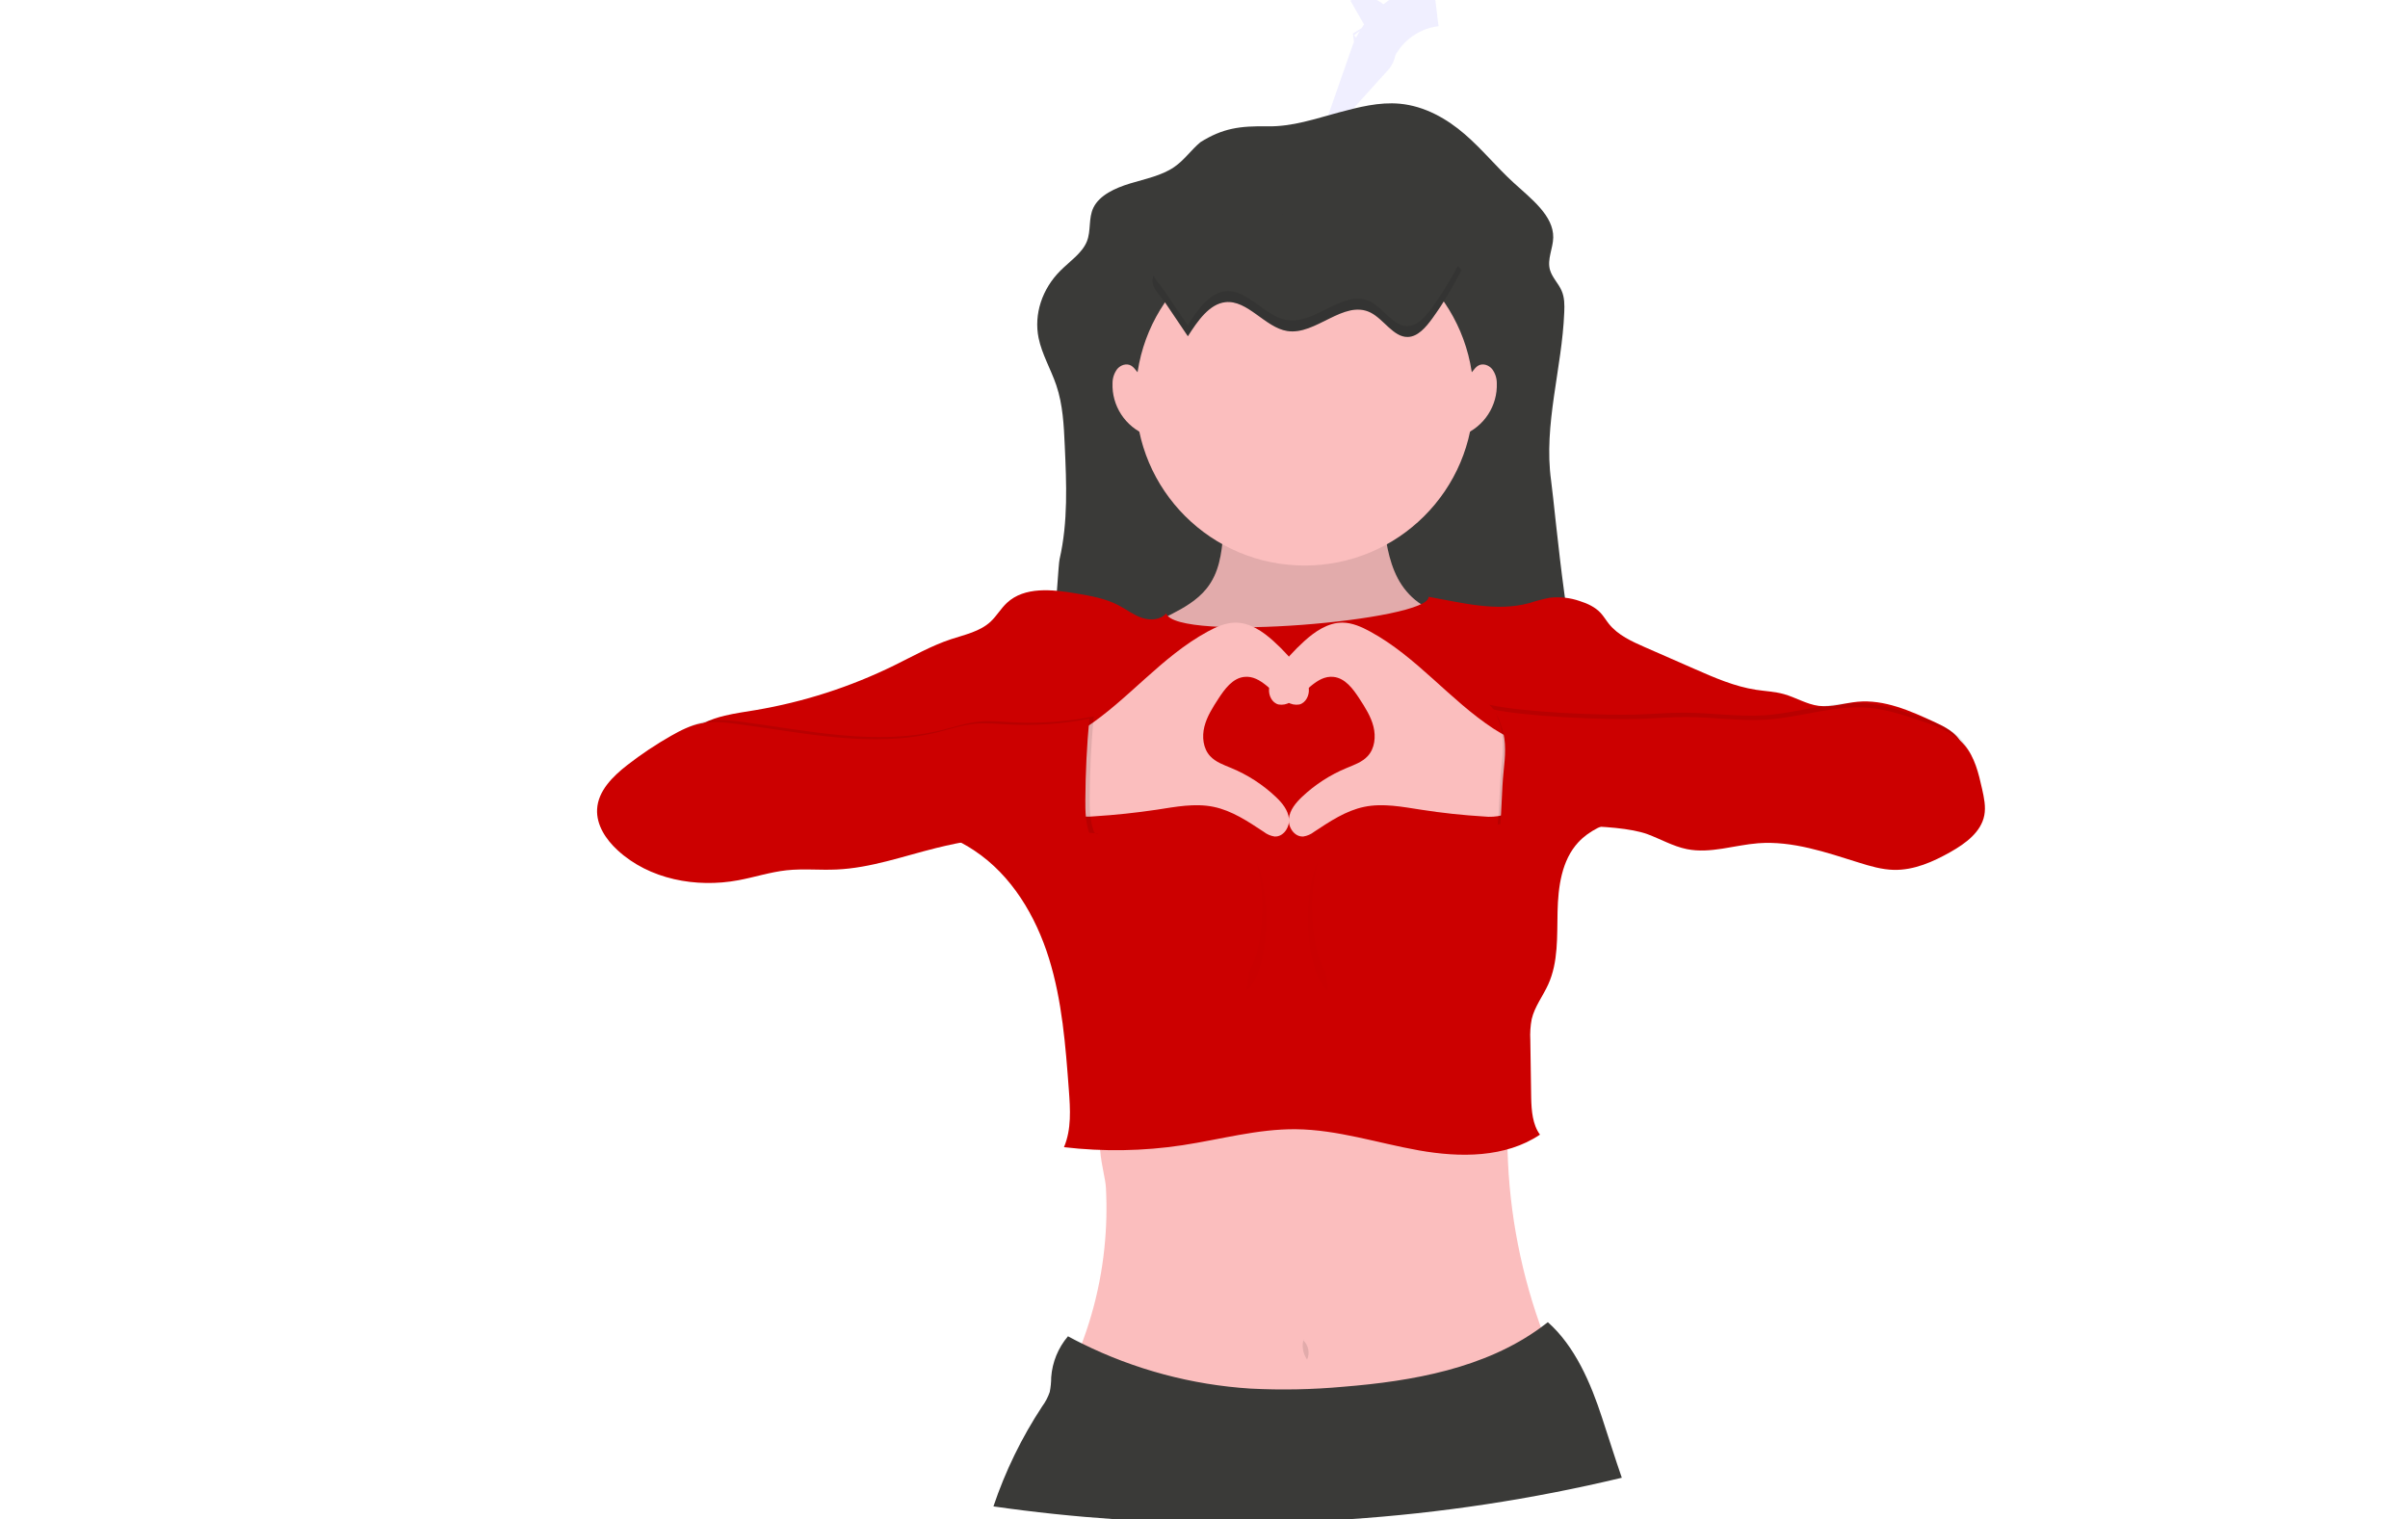<svg width="168" height="106" viewBox="0 0 168 106" fill="none" xmlns="http://www.w3.org/2000/svg">
    <g clip-path="url(#clip0)">
        <path opacity="0.1"
            d="M94.959 1.347C95.189 1.215 95.499 1.347 95.657 1.554C95.797 1.78 95.88 2.037 95.897 2.303C95.984 2.883 96.05 3.548 95.657 3.981C95.993 3.013 96.595 2.158 97.395 1.514C98.195 0.87 99.159 0.463 100.18 0.339"
            stroke="#6C63FF" stroke-width="3" stroke-miterlimit="10" />
        <path
            d="M83.752 9.918C83.097 10.464 82.635 11.164 81.915 11.657C81.049 12.252 79.912 12.478 78.854 12.797C77.796 13.116 76.711 13.617 76.286 14.485C75.924 15.228 76.133 16.09 75.826 16.85C75.498 17.657 74.643 18.224 73.99 18.875C72.698 20.16 72.124 21.927 72.459 23.575C72.69 24.715 73.322 25.768 73.697 26.881C74.157 28.242 74.221 29.669 74.285 31.08C74.405 33.731 74.522 36.408 73.924 39.016C73.771 39.67 73.358 49.624 72.557 49.605C74.682 49.423 76.818 49.403 78.954 49.382L110.944 49.077C109.47 47.154 108.528 35.791 108.216 33.525C107.677 29.618 108.981 25.707 109.134 21.775C109.156 21.268 109.156 20.748 108.946 20.272C108.726 19.773 108.285 19.347 108.138 18.829C107.927 18.089 108.351 17.331 108.365 16.571C108.392 15.045 106.834 13.874 105.599 12.744C104.408 11.656 103.418 10.42 102.189 9.359C100.959 8.298 99.415 7.4 97.658 7.236C96.215 7.104 94.78 7.477 93.398 7.847C91.75 8.286 90.184 8.842 88.434 8.814C86.504 8.781 85.315 8.941 83.752 9.918Z"
            fill="#3A3A38" />
        <g opacity="0.1">
            <path opacity="0.1"
                d="M105.787 15.928C105.832 16.096 105.897 16.256 105.98 16.408C105.96 16.064 105.876 15.728 105.734 15.414C105.727 15.587 105.745 15.761 105.787 15.928Z"
                fill="black" />
            <path opacity="0.1"
                d="M74.763 40.432L74.586 40.447C74.645 40.448 74.705 40.443 74.763 40.432Z"
                fill="black" />
        </g>
        <path
            d="M107.983 95.423C107.788 95.574 107.555 95.668 107.31 95.696C103.396 96.498 99.447 97.181 95.457 97.398C91.936 97.59 88.405 97.418 84.883 97.245C81.361 97.073 77.842 96.899 74.404 96.189C75.829 93.33 76.726 90.238 77.052 87.062C77.197 85.668 77.232 84.265 77.158 82.866C77.147 82.697 77.126 82.53 77.097 82.364C76.933 81.359 76.529 79.905 76.896 79.179C77.368 78.245 79.178 78.214 80.063 78.04C81.566 77.746 83.077 77.5 84.594 77.294C90.614 76.478 96.695 76.291 102.761 76.11C103.575 76.085 104.545 76.14 104.969 76.835C105.207 77.224 105.194 77.709 105.182 78.165C105.155 79.153 105.164 80.141 105.211 81.129C105.424 85.509 106.364 89.824 107.994 93.897C108.196 94.396 108.381 95.049 107.983 95.423Z"
            fill="#FBBEBE" />
        <path
            d="M84.166 41.08C83.526 41.866 82.624 42.394 81.717 42.858C80.632 43.416 79.516 43.91 78.372 44.335C78.141 44.685 78.325 45.149 78.525 45.521C80.321 48.997 82.724 52.452 86.348 53.946C88.208 54.709 90.248 54.9 92.254 55.078C92.878 55.133 93.515 55.188 94.124 55.039C94.733 54.889 95.299 54.528 95.808 54.145C99.129 51.639 101.315 47.921 101.887 43.809C101.936 43.444 101.936 42.997 101.622 42.802C101.431 42.684 101.188 42.707 100.963 42.709C99.495 42.724 98.194 41.64 97.516 40.345C96.838 39.049 96.657 37.555 96.49 36.101C96.49 36.069 87.861 35.887 87.082 35.881C85.866 35.87 85.465 36.012 85.347 37.255C85.223 38.625 85.07 39.963 84.166 41.08Z"
            fill="#FBBEBE" />
        <path opacity="0.1"
            d="M84.166 41.08C83.526 41.866 82.624 42.394 81.717 42.858C80.632 43.416 79.516 43.91 78.372 44.335C78.141 44.685 78.325 45.149 78.525 45.521C80.321 48.997 82.724 52.452 86.348 53.946C88.208 54.709 90.248 54.9 92.254 55.078C92.878 55.133 93.515 55.188 94.124 55.039C94.733 54.889 95.299 54.528 95.808 54.145C99.129 51.639 101.315 47.921 101.887 43.809C101.936 43.444 101.936 42.997 101.622 42.802C101.431 42.684 101.188 42.707 100.963 42.709C99.495 42.724 98.194 41.64 97.516 40.345C96.838 39.049 96.657 37.555 96.49 36.101C96.49 36.069 87.861 35.887 87.082 35.881C85.866 35.87 85.465 36.012 85.347 37.255C85.223 38.625 85.07 39.963 84.166 41.08Z"
            fill="black" />
        <path
            d="M91.024 39.455C97.533 39.455 102.81 34.194 102.81 27.705C102.81 21.215 97.533 15.954 91.024 15.954C84.515 15.954 79.238 21.215 79.238 27.705C79.238 34.194 84.515 39.455 91.024 39.455Z"
            fill="#FBBEBE" />
        <path
            d="M99.669 41.636C99.799 43.284 82.033 44.827 81.362 42.794C80.964 43.263 80.234 43.301 79.653 43.099C79.071 42.898 78.581 42.51 78.03 42.225C77.112 41.747 76.077 41.57 75.059 41.398C73.402 41.118 71.476 40.914 70.249 42.06C69.825 42.455 69.535 42.976 69.11 43.372C68.366 44.062 67.314 44.277 66.355 44.593C64.969 45.051 63.693 45.783 62.384 46.424C59.328 47.924 56.07 48.974 52.712 49.541C51.997 49.661 51.278 49.759 50.569 49.928C49.574 50.166 48.579 50.574 47.901 51.338C48.694 52.348 49.833 52.899 51.056 53.297L62.857 57.143C64.633 57.721 66.436 58.312 67.989 59.348C70.578 61.069 72.261 63.899 73.183 66.861C74.104 69.823 74.341 72.948 74.571 76.041C74.671 77.386 74.761 78.788 74.231 80.033C76.98 80.356 79.76 80.311 82.497 79.897C85.131 79.498 87.736 78.756 90.401 78.781C93.309 78.809 96.127 79.749 98.994 80.258C101.861 80.766 105.024 80.781 107.44 79.159C106.925 78.468 106.847 77.48 106.827 76.623L106.766 72.559C106.739 72.068 106.772 71.576 106.864 71.094C107.069 70.224 107.646 69.495 108.015 68.681C108.727 67.111 108.627 65.316 108.667 63.594C108.707 61.871 108.949 60.02 110.117 58.759C110.882 57.937 111.953 57.47 113.04 57.181C114.898 56.687 116.842 56.655 118.762 56.519C125.019 56.072 131.141 54.482 136.823 51.83C136.483 51.114 135.694 50.708 134.973 50.375C133.267 49.589 131.461 48.784 129.591 48.959C128.686 49.044 127.791 49.359 126.889 49.245C126.035 49.135 125.279 48.652 124.45 48.422C123.82 48.248 123.162 48.222 122.516 48.124C121.026 47.897 119.627 47.285 118.247 46.679L114.764 45.153C113.845 44.749 112.889 44.317 112.258 43.536C112.053 43.281 111.888 42.994 111.664 42.754C111.28 42.344 110.746 42.101 110.212 41.932C109.54 41.699 108.825 41.621 108.119 41.703C107.635 41.799 107.157 41.924 106.688 42.077C104.386 42.696 102.011 42.052 99.669 41.636Z"
            fill="#CC0000" />
        <path
            d="M113.149 103.096C106.875 104.6 100.485 105.57 94.047 105.995H94.036H77.871H77.862C74.969 105.799 72.118 105.499 69.309 105.095C70.138 102.635 71.28 100.291 72.708 98.121C72.937 97.814 73.115 97.473 73.238 97.111C73.305 96.774 73.339 96.431 73.34 96.087C73.415 95.034 73.824 94.032 74.51 93.227C74.828 93.4 75.15 93.567 75.474 93.726C79.15 95.547 83.154 96.618 87.251 96.877C89.406 96.988 91.566 96.944 93.714 96.748C98.56 96.359 103.599 95.461 107.502 92.612C107.666 92.493 107.828 92.37 107.989 92.243C109.885 93.922 110.983 96.495 111.768 98.9C112.235 100.306 112.667 101.71 113.149 103.096Z"
            fill="#3A3A38" />
        <path opacity="0.1"
            d="M90.96 93.388C90.884 93.634 90.865 93.894 90.906 94.149C90.946 94.404 91.044 94.646 91.193 94.857C91.292 94.636 91.322 94.391 91.277 94.153C91.233 93.915 91.117 93.697 90.945 93.526L90.96 93.388Z"
            fill="black" />
        <path
            d="M84.264 44.057C84.858 43.734 85.499 43.447 86.176 43.438C87.192 43.429 88.101 44.048 88.854 44.732C89.55 45.359 90.18 46.055 90.734 46.81C91.009 47.184 91.273 47.595 91.314 48.057C91.355 48.52 91.101 49.04 90.648 49.15C90.362 49.198 90.068 49.139 89.823 48.983C88.776 48.41 88 47.096 86.812 47.224C85.998 47.311 85.447 48.066 85.002 48.75C84.605 49.36 84.204 49.988 84.027 50.693C83.849 51.398 83.935 52.219 84.428 52.75C84.81 53.166 85.369 53.36 85.891 53.577C87.045 54.053 88.102 54.737 89.009 55.594C89.448 56.012 89.866 56.51 89.927 57.12C89.989 57.731 89.525 58.402 88.919 58.359C88.645 58.317 88.388 58.205 88.17 58.034C87.074 57.312 85.955 56.556 84.669 56.29C83.361 56.02 82.009 56.29 80.69 56.492C79.243 56.707 77.789 56.861 76.328 56.952C75.894 57.002 75.455 56.974 75.031 56.868C73.586 56.423 73.165 54.59 73.334 53.266C73.513 51.849 74.558 51.527 75.651 50.824C78.725 48.819 81.005 45.828 84.264 44.057Z"
            fill="#FBBEBE" />
        <path
            d="M95.586 44.057C94.991 43.734 94.351 43.447 93.673 43.438C92.656 43.429 91.747 44.048 90.994 44.732C90.299 45.359 89.669 46.056 89.116 46.81C88.842 47.184 88.579 47.595 88.538 48.057C88.496 48.52 88.749 49.04 89.202 49.15C89.489 49.198 89.783 49.139 90.028 48.983C91.075 48.41 91.851 47.096 93.038 47.224C93.853 47.311 94.404 48.066 94.848 48.75C95.245 49.36 95.647 49.988 95.823 50.693C95.999 51.398 95.915 52.219 95.422 52.75C95.041 53.166 94.481 53.36 93.959 53.577C92.804 54.053 91.747 54.737 90.84 55.594C90.4 56.012 89.984 56.51 89.921 57.12C89.859 57.731 90.324 58.402 90.93 58.359C91.203 58.317 91.461 58.205 91.678 58.034C92.774 57.312 93.893 56.556 95.179 56.29C96.488 56.02 97.839 56.29 99.159 56.492C100.602 56.717 102.058 56.874 103.516 56.962C103.951 57.011 104.39 56.983 104.814 56.878C106.258 56.432 106.679 54.599 106.512 53.275C106.331 51.858 105.287 51.536 104.193 50.833C101.125 48.819 98.846 45.828 95.586 44.057Z"
            fill="#FBBEBE" />
        <path
            d="M82.876 23.459C83.562 22.379 84.376 21.207 85.489 21.082C87.042 20.906 88.256 22.843 89.802 23.093C91.792 23.417 93.748 20.878 95.618 21.805C96.537 22.263 97.222 23.533 98.22 23.508C98.911 23.493 99.472 22.848 99.93 22.214C100.702 21.146 101.386 20.017 101.974 18.839C100.074 16.667 97.311 16.171 94.732 15.776L90.396 15.112C89.352 14.952 88.29 14.793 87.252 15.014C86.314 15.214 85.438 15.718 84.589 16.247C83.575 16.882 81.192 17.902 80.571 19.083C80.138 19.902 80.733 20.284 81.292 21.109C81.817 21.893 82.345 22.676 82.876 23.459Z"
            fill="#3A3A38" />
        <path opacity="0.1"
            d="M76.308 49.981C74.427 50.356 72.506 50.492 70.591 50.387C69.839 50.348 69.085 50.27 68.336 50.34C67.433 50.426 66.565 50.723 65.685 50.94C61.125 52.058 56.36 50.966 51.706 50.352C50.884 50.244 50.044 50.151 49.229 50.31C48.484 50.455 47.795 50.803 47.135 51.176C46.066 51.782 45.043 52.465 44.074 53.22C43.059 54.01 42.035 55.017 41.965 56.298C41.904 57.4 42.577 58.414 43.393 59.163C45.597 61.198 48.87 61.81 51.821 61.259C52.943 61.05 54.037 60.69 55.171 60.564C56.333 60.436 57.507 60.564 58.675 60.51C61.047 60.404 63.319 59.582 65.622 59.009C69.219 58.116 72.941 57.826 76.633 58.149C76.601 58.163 76.567 58.169 76.532 58.168C76.497 58.167 76.462 58.158 76.431 58.142C76.4 58.126 76.373 58.104 76.351 58.076C76.33 58.048 76.315 58.017 76.308 57.982C76.037 57.238 76.023 56.427 76.027 55.635C76.04 53.714 76.13 51.895 76.308 49.981Z"
            fill="black" />
        <path
            d="M76.002 50.134C74.121 50.509 72.2 50.645 70.285 50.54C69.533 50.5 68.779 50.423 68.03 50.493C67.127 50.578 66.259 50.876 65.379 51.093C60.819 52.211 56.055 51.118 51.4 50.505C50.578 50.397 49.738 50.303 48.923 50.462C48.178 50.607 47.489 50.955 46.83 51.329C45.761 51.935 44.738 52.618 43.768 53.372C42.754 54.163 41.73 55.17 41.659 56.45C41.598 57.552 42.271 58.567 43.087 59.316C45.291 61.35 48.564 61.962 51.515 61.411C52.637 61.202 53.731 60.842 54.865 60.717C56.027 60.589 57.201 60.717 58.369 60.662C60.742 60.557 63.013 59.734 65.317 59.162C68.914 58.269 72.635 57.978 76.328 58.301C76.296 58.315 76.261 58.322 76.226 58.321C76.191 58.32 76.157 58.311 76.125 58.295C76.094 58.279 76.067 58.256 76.046 58.229C76.024 58.201 76.009 58.169 76.002 58.135C75.731 57.39 75.717 56.58 75.722 55.788C75.734 53.867 75.824 52.048 76.002 50.134Z"
            fill="#CC0000" />
        <path opacity="0.1"
            d="M103.897 49.165C106.23 49.695 111.844 49.928 114.235 49.849C115.327 49.815 116.415 49.718 117.506 49.721C119.377 49.721 121.244 50.026 123.11 49.902C125.521 49.737 127.888 48.854 130.293 49.081C131.475 49.194 132.612 49.57 133.739 49.945C134.865 50.32 136.093 50.745 136.886 51.657C137.62 52.503 137.888 53.641 138.131 54.734C138.268 55.344 138.404 55.974 138.284 56.586C138.056 57.748 136.983 58.533 135.953 59.119C134.729 59.815 133.385 60.413 131.974 60.381C131.136 60.363 130.322 60.122 129.525 59.872C127.239 59.156 124.904 58.346 122.516 58.524C120.846 58.652 119.178 59.266 117.535 58.935C116.57 58.739 115.699 58.23 114.78 57.891C112.542 57.075 106.862 57.291 104.49 57.517C104.628 56.188 104.611 54.848 104.748 53.517C104.856 52.499 104.958 51.445 104.631 50.474C104.426 49.893 104.357 49.577 103.897 49.165Z"
            fill="black" />
        <path
            d="M104.051 49.47C106.383 50 111.998 50.233 114.389 50.154C115.48 50.12 116.568 50.023 117.66 50.026C119.53 50.026 121.397 50.331 123.263 50.207C125.674 50.042 128.042 49.159 130.446 49.386C131.628 49.499 132.765 49.875 133.892 50.25C135.018 50.626 136.246 51.05 137.039 51.962C137.773 52.808 138.041 53.946 138.285 55.039C138.421 55.649 138.557 56.279 138.438 56.891C138.21 58.053 137.137 58.839 136.107 59.425C134.882 60.12 133.538 60.718 132.127 60.687C131.29 60.668 130.475 60.427 129.678 60.177C127.393 59.461 125.057 58.651 122.669 58.829C120.999 58.958 119.331 59.571 117.689 59.24C116.723 59.044 115.852 58.535 114.934 58.196C112.696 57.38 107.016 57.596 104.643 57.822C104.781 56.493 104.764 55.153 104.902 53.822C105.009 52.805 105.112 51.75 104.784 50.78C104.579 50.198 104.51 49.882 104.051 49.47Z"
            fill="#CC0000" />
        <path
            d="M79.73 26.232C79.372 26.139 79.234 25.687 78.911 25.506C78.588 25.324 78.184 25.468 77.951 25.738C77.735 26.024 77.618 26.372 77.618 26.73C77.589 27.502 77.8 28.264 78.222 28.911C78.644 29.559 79.256 30.061 79.975 30.349C79.655 28.96 79.531 27.533 79.608 26.11L79.73 26.232Z"
            fill="#FBBEBE" />
        <path
            d="M102.318 26.232C102.676 26.139 102.812 25.687 103.135 25.506C103.458 25.324 103.862 25.468 104.095 25.738C104.312 26.023 104.429 26.372 104.428 26.73C104.457 27.502 104.246 28.264 103.824 28.911C103.402 29.559 102.79 30.061 102.071 30.349C102.391 28.96 102.515 27.533 102.439 26.11L102.318 26.232Z"
            fill="#FBBEBE" />
        <g opacity="0.1">
            <path opacity="0.1"
                d="M87.647 60.072C87.939 61.135 88.081 62.234 88.068 63.337C88.068 65.255 87.69 66.929 87.127 67.828C87.079 68.255 87.026 68.68 86.974 69.096C87.768 68.486 88.351 66.481 88.351 64.1C88.345 62.473 88.073 61.022 87.647 60.072Z"
                fill="black" />
        </g>
        <g opacity="0.1">
            <path opacity="0.1"
                d="M91.959 60.072C91.667 61.135 91.524 62.234 91.537 63.337C91.537 65.255 91.916 66.929 92.479 67.828C92.527 68.255 92.579 68.68 92.632 69.096C91.838 68.486 91.255 66.481 91.255 64.1C91.253 62.473 91.526 61.022 91.959 60.072Z"
                fill="black" />
        </g>
        <path opacity="0.1"
            d="M99.918 21.451C99.458 22.084 98.898 22.73 98.208 22.745C97.208 22.77 96.524 21.503 95.606 21.042C93.743 20.114 91.791 22.654 89.789 22.33C88.243 22.08 87.034 20.143 85.476 20.319C84.363 20.444 83.549 21.616 82.863 22.697C82.333 21.914 81.802 21.131 81.273 20.346C80.967 19.889 80.635 19.561 80.486 19.222C80.189 19.948 80.746 20.333 81.273 21.109C81.799 21.886 82.332 22.677 82.863 23.459C83.549 22.379 84.363 21.207 85.476 21.082C87.03 20.907 88.243 22.843 89.789 23.093C91.779 23.417 93.735 20.878 95.606 21.805C96.524 22.263 97.21 23.533 98.208 23.508C98.898 23.493 99.46 22.848 99.918 22.214C100.69 21.146 101.373 20.018 101.961 18.839C101.878 18.744 101.792 18.652 101.705 18.564C101.177 19.567 100.58 20.531 99.918 21.451Z"
            fill="black" />
    </g>
    <defs>
        <clipPath id="clip0">
            <rect width="168" height="106" fill="white" />
        </clipPath>
    </defs>
</svg>
    